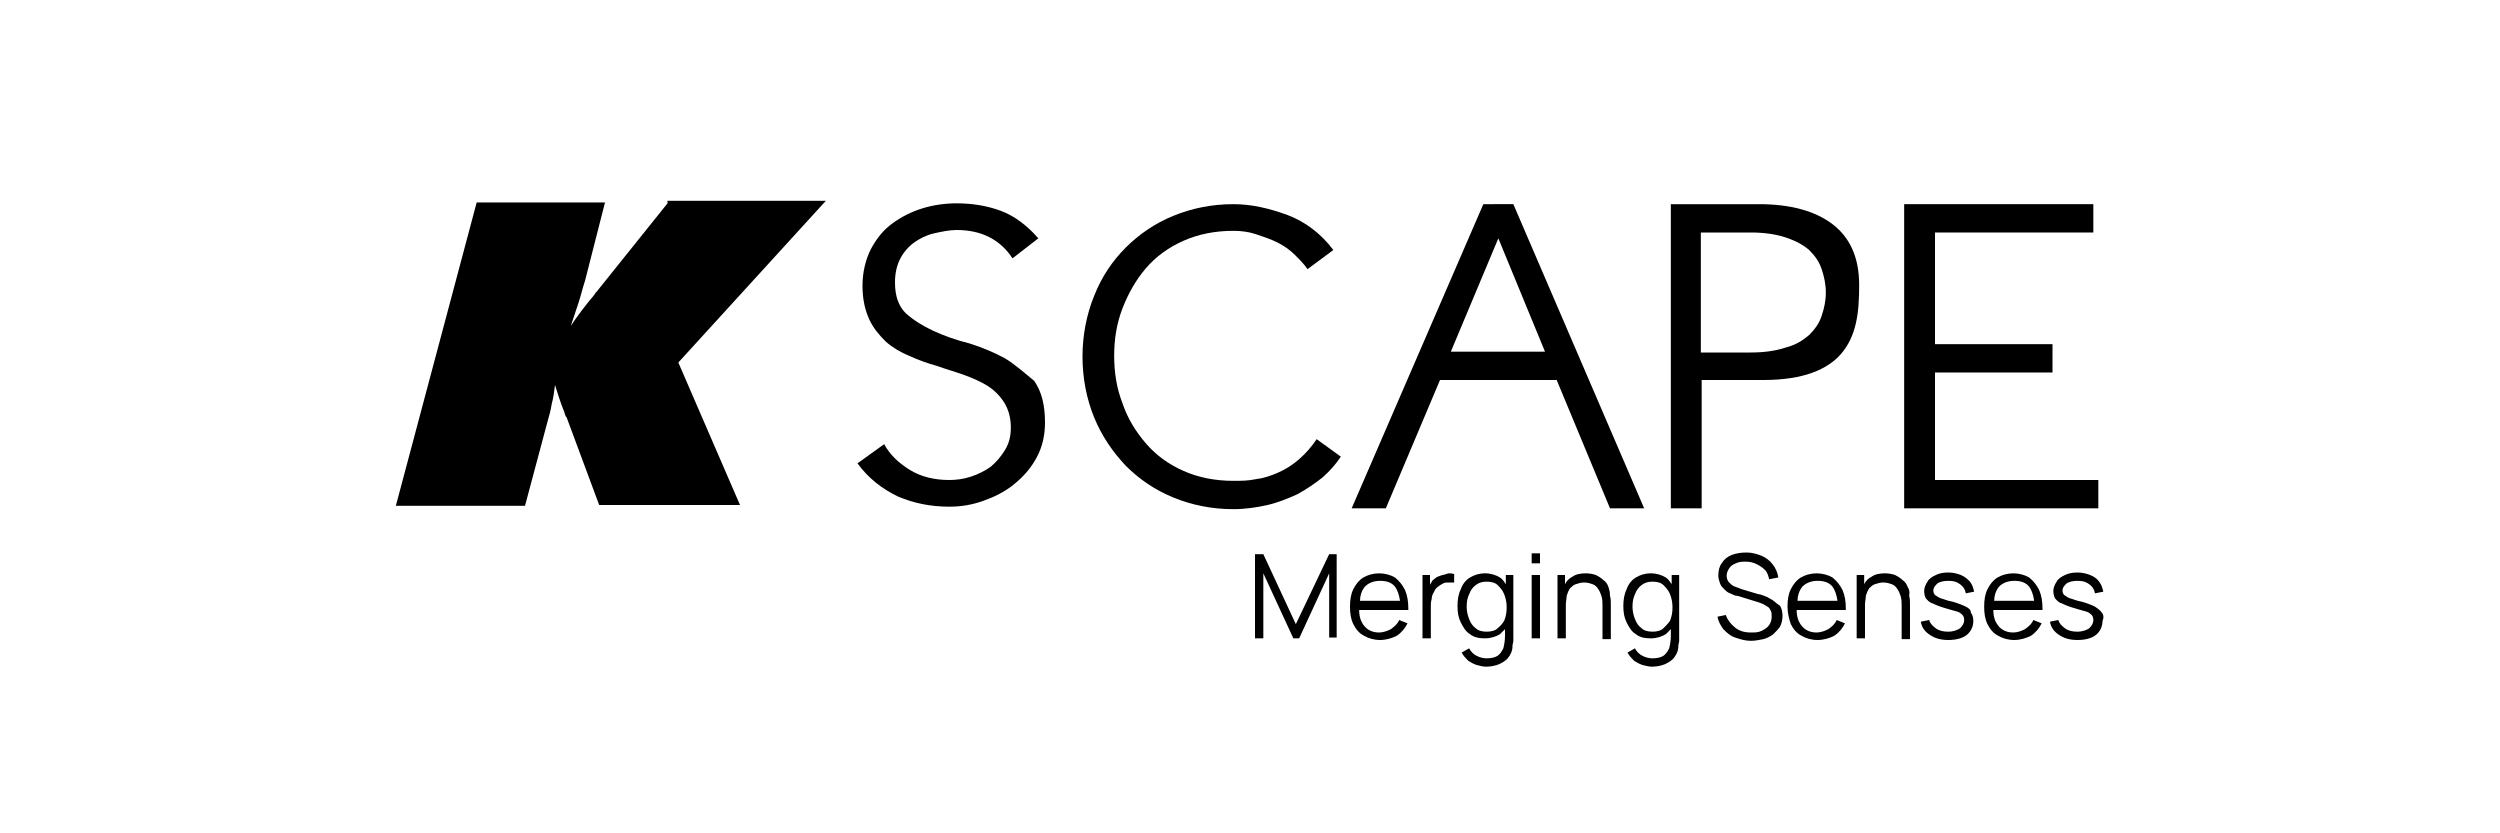 <svg xmlns="http://www.w3.org/2000/svg" xmlns:xlink="http://www.w3.org/1999/xlink" id="Layer_1" x="0px" y="0px" viewBox="0 0 300 100" style="enable-background:new 0 0 300 100;" xml:space="preserve"><g>	<path d="M80.1,24.4l-8.5,10.6c-0.1,0.1-0.2,0.2-0.3,0.4c-1.1,1.3-2,2.5-2.8,3.7c0.3-0.9,0.6-1.8,0.9-2.7c0.3-0.9,0.5-1.8,0.8-2.7  l2.4-9.4H57.2l-9.7,36.4H63l2.7-10.1c0.2-0.7,0.4-1.4,0.5-2.1c0.2-0.7,0.3-1.5,0.4-2.3c0.3,0.9,0.6,2,1.1,3.2  c0.1,0.4,0.2,0.6,0.3,0.7l3.9,10.5h16.9l-7.4-17.1l17.7-19.4H80.1z"></path>	<path d="M120.6,43c-1.3-0.7-2.7-1.3-4.3-1.8c-1.6-0.4-3-0.9-4.3-1.5c-1.3-0.6-2.4-1.3-3.3-2.1c-0.9-0.9-1.3-2.1-1.3-3.7  c0-1.1,0.2-2,0.6-2.8c0.4-0.8,1-1.5,1.7-2c0.7-0.5,1.5-0.9,2.4-1.1c0.9-0.2,1.8-0.4,2.7-0.4c2.9,0,5.2,1.1,6.7,3.4l3.1-2.4  c-1.4-1.6-2.9-2.7-4.5-3.3c-1.6-0.6-3.4-0.9-5.3-0.9c-1.4,0-2.8,0.2-4.1,0.6c-1.3,0.4-2.5,1-3.6,1.8c-1.1,0.8-1.9,1.8-2.6,3.1  c-0.6,1.2-1,2.7-1,4.4c0,1.6,0.3,2.9,0.8,4c0.5,1.1,1.2,1.9,2,2.7c0.8,0.7,1.8,1.3,2.8,1.7c1.1,0.5,2.2,0.9,3.3,1.2  c1.1,0.4,2.2,0.7,3.3,1.1c1.1,0.4,2,0.8,2.8,1.3c0.8,0.5,1.5,1.2,2,2c0.5,0.8,0.8,1.8,0.8,3c0,1-0.2,1.9-0.7,2.7  c-0.5,0.8-1,1.4-1.7,2c-0.7,0.5-1.5,0.9-2.4,1.2c-0.9,0.3-1.8,0.4-2.6,0.4c-1.8,0-3.4-0.4-4.7-1.2c-1.3-0.8-2.4-1.8-3.1-3.1  l-3.2,2.3c1.3,1.8,3,3.1,4.9,4c1.9,0.8,3.9,1.2,6.1,1.2c1.4,0,2.7-0.2,4.1-0.7c1.4-0.5,2.6-1.1,3.7-2c1.1-0.9,2-1.9,2.7-3.2  c0.7-1.3,1-2.7,1-4.2c0-2.1-0.4-3.7-1.3-5C123,44.8,121.9,43.8,120.6,43z"></path>	<path d="M155.9,55.1c-0.8,0.7-1.6,1.2-2.5,1.6c-0.9,0.4-1.8,0.7-2.7,0.8c-0.9,0.2-1.8,0.2-2.7,0.2c-2.2,0-4.2-0.4-6-1.2  c-1.8-0.8-3.3-1.9-4.5-3.3c-1.2-1.4-2.2-3-2.8-4.8c-0.7-1.8-1-3.7-1-5.7c0-2,0.3-3.9,1-5.7c0.7-1.8,1.6-3.4,2.8-4.8  c1.2-1.4,2.7-2.5,4.5-3.3c1.8-0.8,3.8-1.2,6-1.2c0.9,0,1.8,0.1,2.7,0.4c0.9,0.3,1.8,0.6,2.6,1c0.8,0.4,1.5,0.9,2.1,1.5  c0.6,0.6,1.1,1.1,1.5,1.7l3.1-2.3c-1.5-2-3.4-3.4-5.5-4.2c-2.2-0.8-4.3-1.3-6.5-1.3c-2.6,0-5,0.5-7.2,1.4c-2.2,0.9-4.1,2.2-5.7,3.8  c-1.6,1.6-2.9,3.5-3.8,5.8c-0.9,2.2-1.4,4.7-1.4,7.3c0,2.6,0.5,5.1,1.4,7.3c0.9,2.2,2.2,4.1,3.8,5.8c1.6,1.6,3.5,2.9,5.7,3.8  c2.2,0.9,4.6,1.4,7.2,1.4c1.4,0,2.8-0.2,4.1-0.5c1.3-0.3,2.5-0.8,3.6-1.3c1.1-0.6,2.1-1.3,3-2c0.9-0.8,1.6-1.6,2.2-2.5l-2.9-2.1  C157.4,53.6,156.7,54.4,155.9,55.1z"></path>	<path d="M211.6,45.6c4.9,0,7.7-1.3,9.3-3.1c1.9-2.2,2.2-5,2.2-8.3c0-3.3-1.1-5.7-3.2-7.3c-2.1-1.6-5.1-2.4-8.8-2.4h-10.6V61h3.7  l0-15.4H211.6z M204.1,27.9h6c1.6,0,3,0.2,4.2,0.6c1.2,0.4,2.1,0.9,2.8,1.5c0.7,0.7,1.2,1.4,1.5,2.3c0.3,0.9,0.5,1.8,0.5,2.8  c0,1-0.2,1.9-0.5,2.8c-0.3,0.9-0.8,1.6-1.5,2.3c-0.7,0.6-1.6,1.2-2.8,1.5c-1.2,0.4-2.6,0.6-4.2,0.6h-6V27.9z"></path>	<path d="M197.3,61l-15.7-36.5H178L162.2,61h4.1l6.5-15.4h14l6.4,15.4H197.3z M174.1,42.2l5.7-13.6l5.6,13.6H174.1z"></path>	<polygon points="251.8,57.6 232.2,57.6 232.2,44.7 246.3,44.7 246.3,41.3 232.2,41.3 232.2,27.9 251.2,27.9 251.2,24.5 228.5,24.5   228.5,61 251.8,61  "></polygon>	<polygon points="155.5,74.9 151.6,66.5 150.6,66.5 150.6,76.6 151.6,76.6 151.6,68.8 155.2,76.6 155.9,76.6 159.5,68.8 159.5,76.5   160.4,76.5 160.4,66.5 159.5,66.5  "></polygon>	<path d="M169,73.1c0-0.9-0.1-1.6-0.4-2.3c-0.3-0.6-0.7-1.1-1.2-1.5c-0.5-0.3-1.2-0.5-1.9-0.5c-0.7,0-1.4,0.2-1.9,0.5  c-0.5,0.3-0.9,0.8-1.2,1.4c-0.3,0.6-0.4,1.3-0.4,2.1c0,0.8,0.1,1.5,0.4,2.1c0.3,0.6,0.7,1.1,1.3,1.4c0.5,0.3,1.2,0.5,1.9,0.5  c0.7,0,1.4-0.2,2-0.5c0.6-0.4,1-0.9,1.3-1.5l-1-0.4c-0.2,0.5-0.6,0.8-1,1.1c-0.4,0.2-0.9,0.4-1.4,0.4c-0.8,0-1.4-0.3-1.8-0.8  c-0.4-0.5-0.6-1.1-0.6-1.9h4.9v0H169z M163.7,70.5c0.4-0.5,1.1-0.8,1.9-0.8c0.8,0,1.4,0.2,1.8,0.7c0.3,0.4,0.5,1,0.6,1.7h-4.8  C163.2,71.5,163.4,70.9,163.7,70.5z"></path>	<path d="M172.8,69.1c-0.3,0.1-0.5,0.2-0.7,0.4c-0.2,0.1-0.3,0.3-0.4,0.5c-0.1,0.1-0.1,0.2-0.1,0.3V69h-0.9v7.6h1v-3.8  c0-0.3,0-0.6,0.1-0.9c0-0.3,0.1-0.6,0.3-0.9c0.1-0.3,0.3-0.5,0.6-0.7c0.3-0.2,0.6-0.4,0.9-0.4c0.3,0,0.6,0,0.9,0v-1  c-0.2-0.1-0.5-0.1-0.7-0.1C173.3,69,173,69,172.8,69.1z"></path>	<path d="M180.7,70.1c-0.2-0.3-0.4-0.6-0.7-0.8c-0.5-0.3-1.1-0.5-1.8-0.5c-0.7,0-1.3,0.2-1.8,0.5c-0.5,0.3-0.9,0.8-1.1,1.4  c-0.3,0.6-0.4,1.3-0.4,2c0,0.8,0.1,1.4,0.4,2c0.3,0.6,0.6,1.1,1.1,1.4c0.5,0.4,1.1,0.5,1.8,0.5c0.7,0,1.3-0.2,1.8-0.5  c0.2-0.2,0.4-0.4,0.6-0.6v0.8c0,0.6-0.1,1.1-0.2,1.5c-0.2,0.4-0.4,0.7-0.7,0.9c-0.3,0.2-0.8,0.3-1.3,0.3c-0.4,0-0.8-0.1-1.2-0.3  c-0.4-0.2-0.7-0.5-0.9-0.9l-0.9,0.5c0.2,0.4,0.5,0.7,0.8,1c0.3,0.2,0.7,0.4,1,0.5c0.4,0.1,0.8,0.2,1.1,0.2c0.6,0,1.1-0.1,1.6-0.3  c0.4-0.2,0.8-0.4,1.1-0.8c0.3-0.4,0.5-0.8,0.5-1.4c0-0.2,0.1-0.4,0.1-0.6c0-0.2,0-0.4,0-0.6V69h-0.9V70.1z M179.7,75.4  c-0.3,0.3-0.8,0.4-1.3,0.4c-0.5,0-1-0.1-1.3-0.4c-0.4-0.3-0.6-0.6-0.8-1.1c-0.2-0.5-0.3-1-0.3-1.5c0-0.6,0.1-1.1,0.3-1.5  c0.2-0.5,0.4-0.8,0.8-1.1c0.4-0.3,0.8-0.4,1.3-0.4c0.5,0,1,0.1,1.3,0.4c0.3,0.3,0.6,0.6,0.8,1.1c0.2,0.5,0.3,1,0.3,1.6  c0,0.6-0.1,1.1-0.3,1.6C180.3,74.8,180.1,75.1,179.7,75.4z"></path>	<rect x="183.8" y="69" width="1" height="7.6"></rect>	<rect x="183.8" y="66.4" width="1" height="1.2"></rect>	<path d="M193,70.4c-0.1-0.3-0.3-0.6-0.6-0.8c-0.2-0.2-0.5-0.4-0.9-0.6c-0.3-0.1-0.7-0.2-1.2-0.2c-0.6,0-1.2,0.1-1.6,0.4  c-0.4,0.2-0.7,0.5-0.9,0.9V69h-0.9v7.6h1v-4c0-0.4,0.1-0.8,0.1-1.1c0.1-0.3,0.2-0.6,0.4-0.9c0.2-0.2,0.4-0.4,0.7-0.5  c0.3-0.1,0.6-0.2,1-0.2c0.4,0,0.7,0.1,1,0.2c0.3,0.1,0.5,0.3,0.7,0.6c0.2,0.3,0.3,0.6,0.4,0.9c0.1,0.4,0.1,0.7,0.1,1.2v3.9h1v-4.2  c0-0.3,0-0.7-0.1-1C193.2,71,193.1,70.7,193,70.4z"></path>	<path d="M200.6,70.1c-0.2-0.3-0.4-0.6-0.7-0.8c-0.5-0.3-1.1-0.5-1.8-0.5c-0.7,0-1.3,0.2-1.8,0.5c-0.5,0.3-0.9,0.8-1.1,1.4  c-0.3,0.6-0.4,1.3-0.4,2c0,0.8,0.1,1.4,0.4,2c0.3,0.6,0.6,1.1,1.1,1.4c0.5,0.4,1.1,0.5,1.8,0.5c0.7,0,1.3-0.2,1.8-0.5  c0.2-0.2,0.4-0.4,0.6-0.6v0.8c0,0.6-0.1,1.1-0.2,1.5c-0.2,0.4-0.4,0.7-0.7,0.9c-0.3,0.2-0.8,0.3-1.3,0.3c-0.4,0-0.8-0.1-1.2-0.3  c-0.4-0.2-0.7-0.5-0.9-0.9l-0.9,0.5c0.2,0.4,0.5,0.7,0.8,1c0.3,0.2,0.7,0.4,1,0.5c0.4,0.1,0.8,0.2,1.1,0.2c0.6,0,1.1-0.1,1.6-0.3  c0.4-0.2,0.8-0.4,1.1-0.8c0.3-0.4,0.5-0.8,0.5-1.4c0-0.2,0.1-0.4,0.1-0.6c0-0.2,0-0.4,0-0.6V69h-0.9V70.1z M199.6,75.4  c-0.3,0.3-0.8,0.4-1.3,0.4c-0.5,0-1-0.1-1.3-0.4c-0.4-0.3-0.6-0.6-0.8-1.1c-0.2-0.5-0.3-1-0.3-1.5c0-0.6,0.1-1.1,0.3-1.5  c0.2-0.5,0.4-0.8,0.8-1.1c0.4-0.3,0.8-0.4,1.3-0.4c0.5,0,1,0.1,1.3,0.4c0.3,0.3,0.6,0.6,0.8,1.1c0.2,0.5,0.3,1,0.3,1.6  c0,0.6-0.1,1.1-0.3,1.6C200.2,74.8,199.9,75.1,199.6,75.4z"></path>	<path d="M212.5,71.9c-0.3-0.2-0.5-0.3-0.8-0.4c-0.3-0.1-0.5-0.2-0.7-0.2l-2-0.6c-0.3-0.1-0.5-0.2-0.8-0.3c-0.3-0.1-0.5-0.3-0.7-0.5  c-0.2-0.2-0.3-0.5-0.3-0.8c0-0.3,0.1-0.6,0.3-0.9c0.2-0.3,0.5-0.5,0.8-0.6c0.4-0.2,0.8-0.2,1.2-0.2c0.5,0,0.9,0.1,1.3,0.3  c0.4,0.2,0.7,0.4,1,0.7c0.3,0.3,0.4,0.7,0.5,1.1l1.1-0.2c-0.1-0.6-0.3-1.1-0.7-1.6c-0.3-0.4-0.8-0.8-1.3-1  c-0.5-0.2-1.1-0.4-1.8-0.4c-0.7,0-1.3,0.1-1.8,0.3c-0.5,0.2-0.9,0.5-1.2,1c-0.3,0.4-0.4,0.9-0.4,1.5c0,0.3,0.1,0.6,0.2,0.9  c0.1,0.3,0.3,0.5,0.5,0.7c0.2,0.2,0.4,0.4,0.7,0.5c0.3,0.1,0.5,0.3,0.9,0.3l2.6,0.8c0.2,0.1,0.3,0.1,0.5,0.2  c0.2,0.1,0.3,0.2,0.5,0.3c0.2,0.1,0.3,0.3,0.4,0.5c0.1,0.2,0.1,0.4,0.1,0.7c0,0.4-0.1,0.7-0.3,1c-0.2,0.3-0.5,0.5-0.9,0.7  c-0.4,0.2-0.8,0.2-1.3,0.2c-0.8,0-1.4-0.2-1.9-0.6c-0.5-0.4-0.9-0.9-1.1-1.5l-1,0.2c0.1,0.6,0.4,1.1,0.7,1.5c0.4,0.4,0.8,0.8,1.4,1  c0.6,0.2,1.2,0.4,1.9,0.4c0.5,0,1-0.1,1.5-0.2c0.4-0.1,0.8-0.3,1.2-0.6c0.3-0.3,0.6-0.6,0.8-0.9c0.2-0.4,0.3-0.8,0.3-1.3  c0-0.5-0.1-0.9-0.3-1.2C213,72.3,212.8,72,212.5,71.9z"></path>	<path d="M221.5,73.1c0-0.9-0.1-1.6-0.4-2.3c-0.3-0.6-0.7-1.1-1.2-1.5c-0.5-0.3-1.2-0.5-1.9-0.5c-0.7,0-1.4,0.2-1.9,0.5  c-0.5,0.3-0.9,0.8-1.2,1.4c-0.3,0.6-0.4,1.3-0.4,2.1c0,0.8,0.2,1.5,0.4,2.1c0.3,0.6,0.7,1.1,1.3,1.4c0.5,0.3,1.2,0.5,1.9,0.5  c0.7,0,1.4-0.2,2-0.5c0.6-0.4,1-0.9,1.3-1.5l-1-0.4c-0.2,0.5-0.6,0.8-1,1.1c-0.4,0.2-0.9,0.4-1.4,0.4c-0.8,0-1.4-0.3-1.8-0.8  c-0.4-0.5-0.6-1.1-0.6-1.9h4.9v0H221.5z M216.2,70.5c0.4-0.5,1.1-0.8,1.9-0.8c0.8,0,1.4,0.2,1.8,0.7c0.3,0.4,0.5,1,0.6,1.7h-4.8  C215.7,71.5,215.9,70.9,216.2,70.5z"></path>	<path d="M228.9,70.4c-0.1-0.3-0.3-0.6-0.6-0.8c-0.2-0.2-0.5-0.4-0.9-0.6c-0.3-0.1-0.7-0.2-1.2-0.2c-0.6,0-1.2,0.1-1.6,0.4  c-0.4,0.2-0.7,0.5-0.9,0.9V69h-0.9v7.6h1v-4c0-0.4,0.1-0.8,0.1-1.1c0.1-0.3,0.2-0.6,0.4-0.9c0.2-0.2,0.4-0.4,0.7-0.5  c0.3-0.1,0.6-0.2,1-0.2c0.4,0,0.7,0.1,1,0.2c0.3,0.1,0.5,0.3,0.7,0.6c0.2,0.3,0.3,0.6,0.4,0.9c0.1,0.4,0.1,0.7,0.1,1.2v3.9h1v-4.2  c0-0.3,0-0.7-0.1-1C229.2,71,229.1,70.7,228.9,70.4z"></path>	<path d="M235.9,72.8c-0.4-0.2-0.9-0.4-1.6-0.6c-0.6-0.1-1-0.3-1.4-0.4c-0.3-0.1-0.5-0.3-0.7-0.4c-0.1-0.1-0.2-0.3-0.2-0.5  c0-0.4,0.2-0.6,0.5-0.9c0.3-0.2,0.8-0.3,1.3-0.3c0.6,0,1,0.1,1.4,0.4c0.4,0.3,0.6,0.6,0.7,1.1l1-0.2c-0.1-0.4-0.2-0.8-0.5-1.2  c-0.3-0.3-0.6-0.6-1.1-0.8c-0.5-0.2-1-0.3-1.5-0.3c-0.6,0-1.1,0.1-1.5,0.3c-0.4,0.2-0.8,0.4-1,0.8c-0.2,0.3-0.4,0.7-0.4,1.1  c0,0.4,0.1,0.7,0.2,0.9c0.2,0.2,0.4,0.5,0.8,0.6c0.4,0.2,0.9,0.4,1.6,0.6c0.6,0.2,1.1,0.3,1.4,0.4c0.3,0.1,0.5,0.3,0.6,0.4  c0.1,0.1,0.2,0.3,0.2,0.6c0,0.4-0.2,0.7-0.5,1c-0.3,0.2-0.8,0.4-1.4,0.4c-0.6,0-1.1-0.1-1.5-0.4c-0.4-0.3-0.7-0.6-0.8-1l-1,0.2  c0.1,0.7,0.5,1.2,1.1,1.6c0.6,0.4,1.3,0.6,2.2,0.6c0.9,0,1.7-0.2,2.2-0.6c0.5-0.4,0.8-1,0.8-1.7c0-0.4-0.1-0.7-0.3-1  C236.5,73.2,236.3,73,235.9,72.8z"></path>	<path d="M245.1,73.1c0-0.9-0.1-1.6-0.4-2.3c-0.3-0.6-0.7-1.1-1.2-1.5c-0.5-0.3-1.2-0.5-1.9-0.5c-0.7,0-1.4,0.2-1.9,0.5  c-0.5,0.3-0.9,0.8-1.2,1.4c-0.3,0.6-0.4,1.3-0.4,2.1c0,0.8,0.1,1.5,0.4,2.1c0.3,0.6,0.7,1.1,1.3,1.4c0.5,0.3,1.2,0.5,1.9,0.5  c0.7,0,1.4-0.2,2-0.5c0.6-0.4,1-0.9,1.3-1.5l-1-0.4c-0.2,0.5-0.6,0.8-1,1.1c-0.4,0.2-0.9,0.4-1.4,0.4c-0.8,0-1.4-0.3-1.8-0.8  c-0.4-0.5-0.6-1.1-0.6-1.9h4.9v0H245.1z M239.8,70.5c0.4-0.5,1.1-0.8,1.9-0.8c0.8,0,1.4,0.2,1.8,0.7c0.3,0.4,0.5,1,0.6,1.7h-4.8  C239.3,71.5,239.5,70.9,239.8,70.5z"></path>	<path d="M252.2,73.5c-0.2-0.3-0.5-0.5-0.8-0.7c-0.4-0.2-0.9-0.4-1.6-0.6c-0.6-0.1-1-0.3-1.4-0.4c-0.3-0.1-0.5-0.3-0.7-0.4  c-0.1-0.1-0.2-0.3-0.2-0.5c0-0.4,0.2-0.6,0.5-0.9c0.3-0.2,0.8-0.3,1.3-0.3c0.6,0,1,0.1,1.4,0.4c0.4,0.3,0.6,0.6,0.7,1.1l1-0.2  c-0.1-0.4-0.2-0.8-0.5-1.2s-0.6-0.6-1.1-0.8c-0.5-0.2-1-0.3-1.5-0.3c-0.6,0-1.1,0.1-1.5,0.3c-0.4,0.2-0.8,0.4-1,0.8  c-0.2,0.3-0.4,0.7-0.4,1.1c0,0.4,0.1,0.7,0.2,0.9c0.2,0.2,0.4,0.5,0.8,0.6c0.4,0.2,0.9,0.4,1.6,0.6c0.6,0.2,1.1,0.3,1.4,0.4  c0.3,0.1,0.5,0.3,0.6,0.4c0.1,0.1,0.2,0.3,0.2,0.6c0,0.4-0.2,0.7-0.5,1c-0.3,0.2-0.8,0.4-1.4,0.4c-0.6,0-1.1-0.1-1.5-0.4  c-0.4-0.3-0.7-0.6-0.8-1l-1,0.2c0.1,0.7,0.5,1.2,1.1,1.6c0.6,0.4,1.3,0.6,2.2,0.6c0.9,0,1.7-0.2,2.2-0.6c0.5-0.4,0.8-1,0.8-1.7  C252.5,74.1,252.4,73.7,252.2,73.5z"></path></g></svg>
